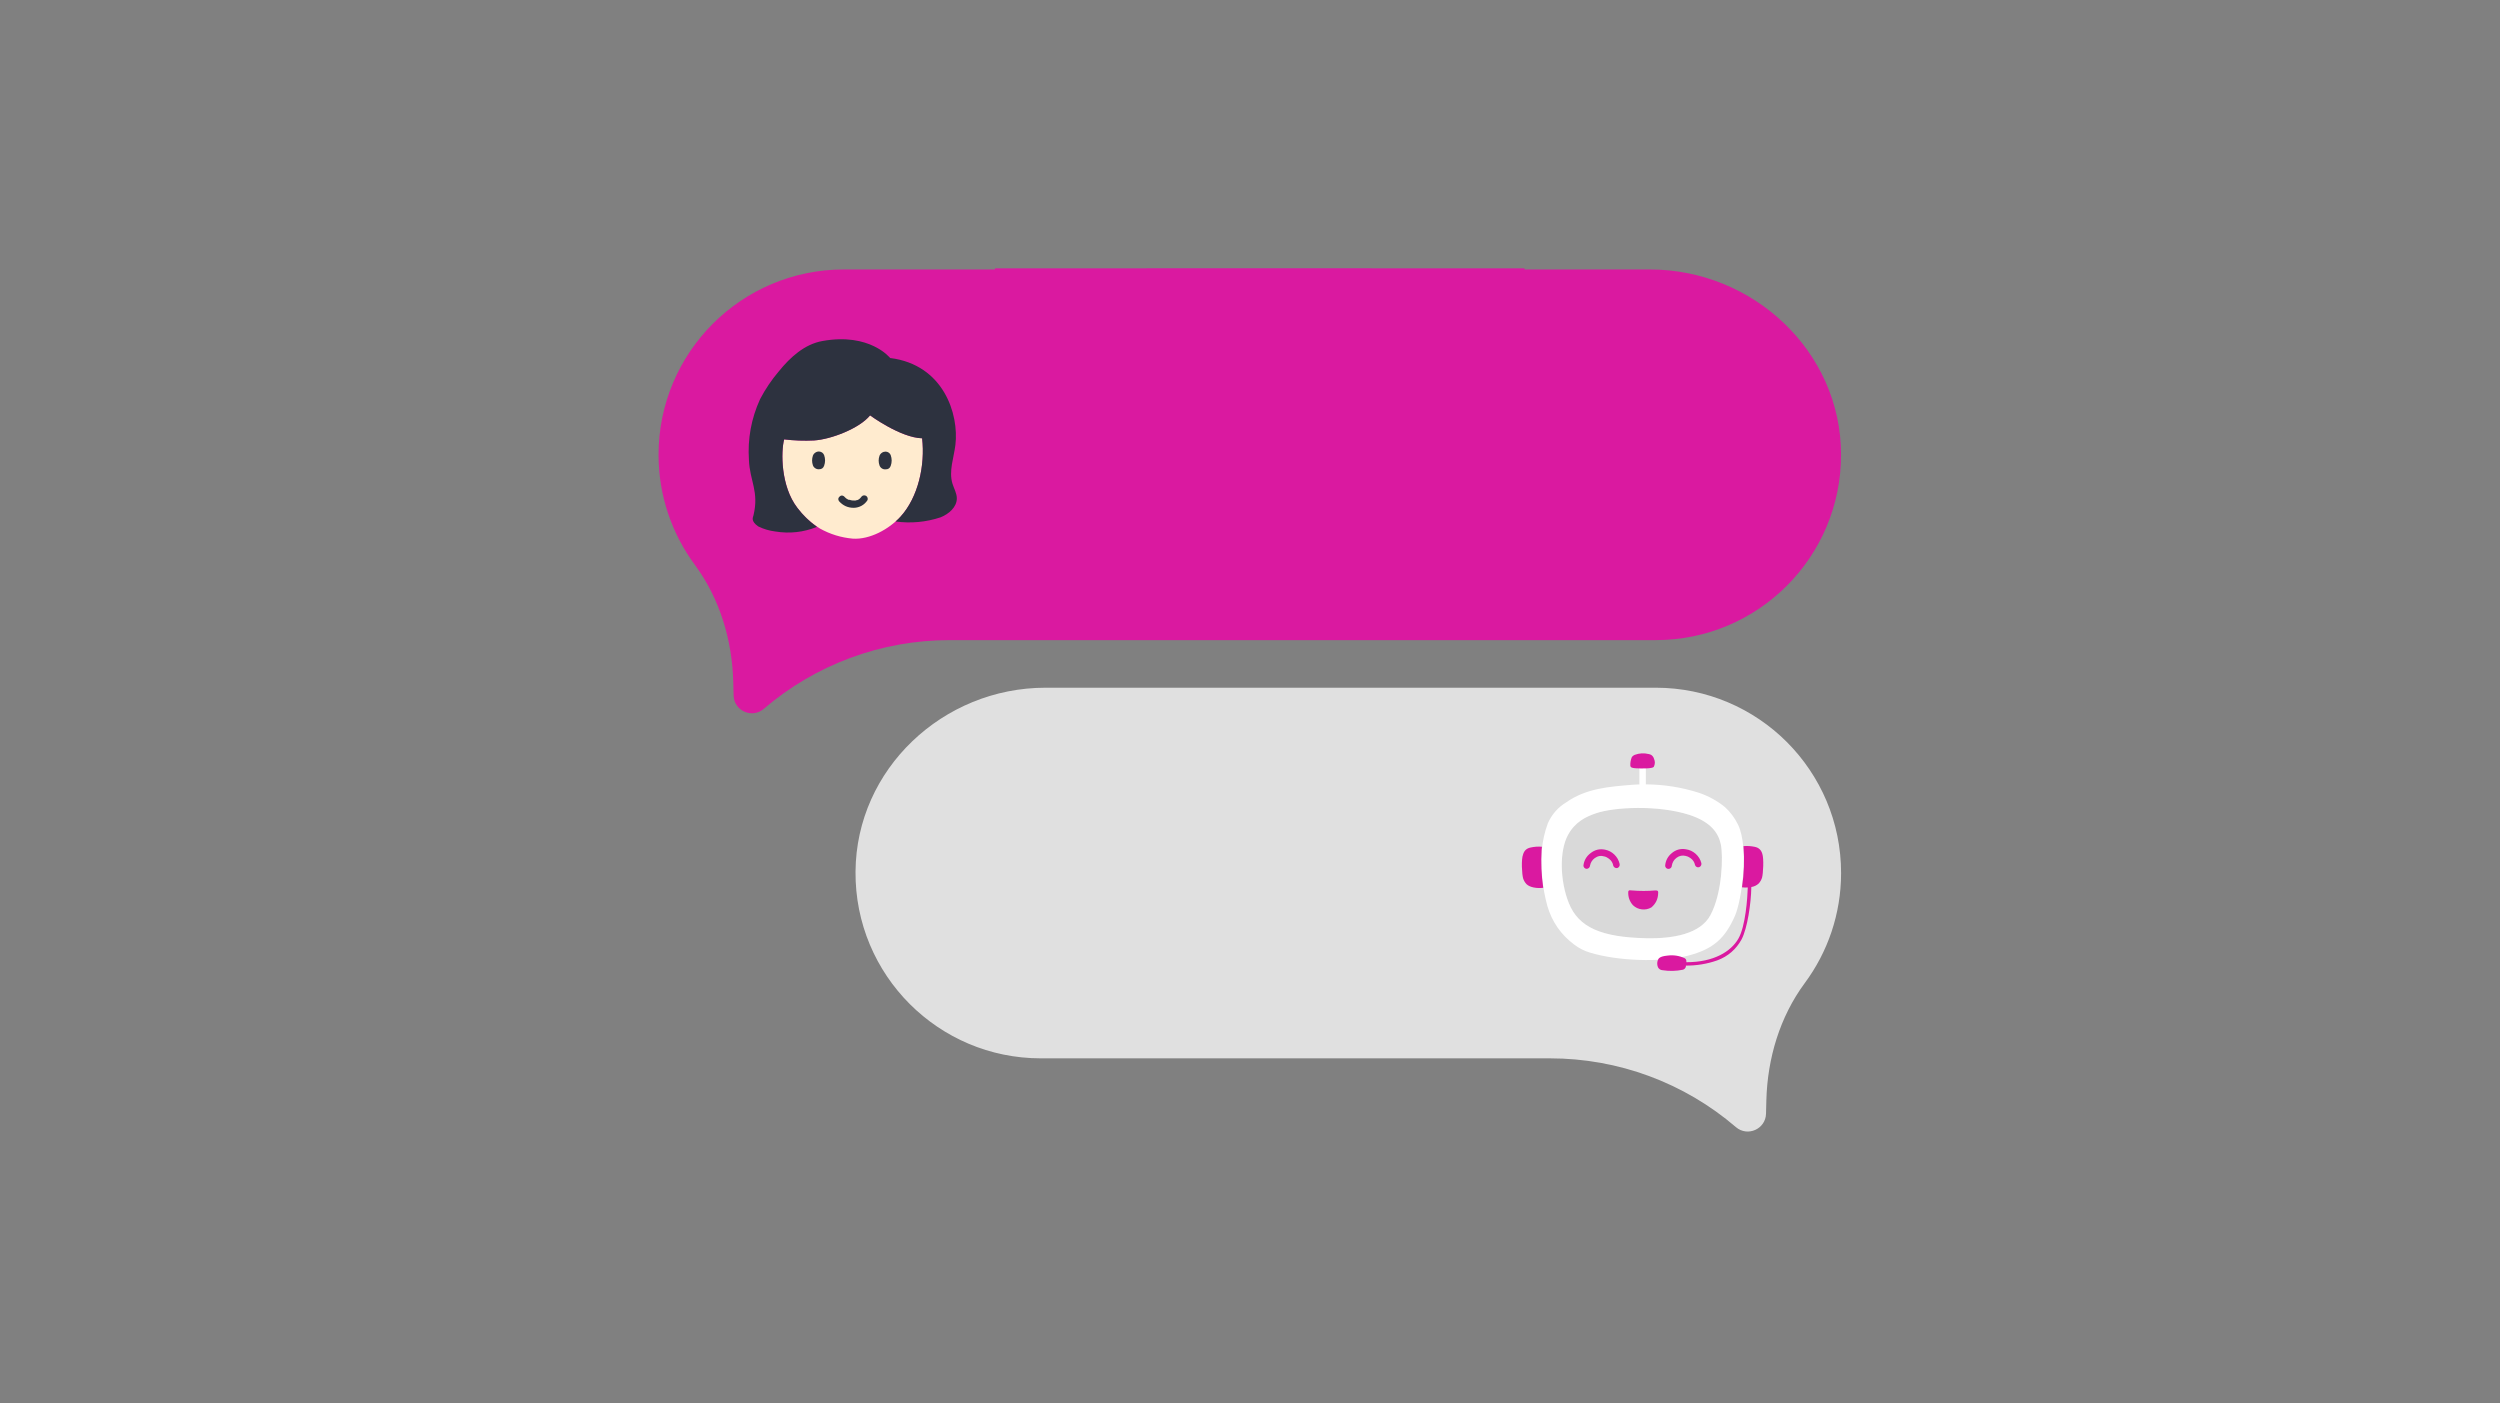 <svg xmlns="http://www.w3.org/2000/svg" xmlns:xlink="http://www.w3.org/1999/xlink" width="392" zoomAndPan="magnify" viewBox="0 0 294 165" height="220" preserveAspectRatio="xMidYMid meet" version="1.0"><rect x="0" y="0" width="294" height="165" fill="#808080" stroke="none"/><defs><clipPath id="7adb6c4e57"><path d="M 123 31.602 L 173 31.602 L 173 36 L 123 36 Z M 123 31.602 " clip-rule="nonzero"/></clipPath><clipPath id="1543c70b36"><path d="M 77.445 31.602 L 216.684 31.602 L 216.684 84 L 77.445 84 Z M 77.445 31.602 " clip-rule="nonzero"/></clipPath><clipPath id="4b9c7e4c22"><path d="M 100 80 L 216.684 80 L 216.684 133.586 L 100 133.586 Z M 100 80 " clip-rule="nonzero"/></clipPath><clipPath id="02a234e7e0"><path d="M 117.008 30.102 L 179.281 30.102 L 179.281 39.195 L 117.008 39.195 Z M 117.008 30.102 " clip-rule="nonzero"/></clipPath><clipPath id="9a3064aff6"><path d="M 89.133 41.82 L 205.488 41.82 L 205.488 69.762 L 89.133 69.762 Z M 89.133 41.82 " clip-rule="nonzero"/></clipPath><clipPath id="1cdd76a071"><path d="M 117.363 86.797 L 199.594 86.797 L 199.594 116.293 L 117.363 116.293 Z M 117.363 86.797 " clip-rule="nonzero"/></clipPath><clipPath id="37eb8bd1e6"><path d="M 177.008 86.578 L 209.195 86.578 L 209.195 115.965 L 177.008 115.965 Z M 177.008 86.578 " clip-rule="nonzero"/></clipPath><clipPath id="b488b0a2ac"><path d="M 177.008 86.578 L 207 86.578 L 207 111 L 177.008 111 Z M 177.008 86.578 " clip-rule="nonzero"/></clipPath><clipPath id="ca17e07196"><path d="M 177.008 86.578 L 208 86.578 L 208 115 L 177.008 115 Z M 177.008 86.578 " clip-rule="nonzero"/></clipPath><clipPath id="cdcb6ff59e"><path d="M 86.051 38.359 L 116.137 38.359 L 116.137 65.648 L 86.051 65.648 Z M 86.051 38.359 " clip-rule="nonzero"/></clipPath><clipPath id="19871532ca"><path d="M 88 39 L 116.137 39 L 116.137 65.648 L 88 65.648 Z M 88 39 " clip-rule="nonzero"/></clipPath></defs><g clip-path="url(#7adb6c4e57)"><path fill="#da19a0" d="M 172.82 10.707 C 172.82 11.516 172.781 12.324 172.703 13.133 C 172.621 13.938 172.504 14.738 172.344 15.535 C 172.188 16.328 171.988 17.117 171.754 17.891 C 171.52 18.668 171.246 19.43 170.938 20.18 C 170.625 20.926 170.281 21.66 169.898 22.375 C 169.516 23.09 169.098 23.785 168.648 24.457 C 168.199 25.133 167.715 25.781 167.203 26.41 C 166.688 27.035 166.145 27.637 165.57 28.207 C 164.996 28.781 164.398 29.324 163.77 29.84 C 163.145 30.355 162.492 30.836 161.82 31.285 C 161.145 31.738 160.449 32.152 159.734 32.535 C 159.02 32.918 158.289 33.266 157.539 33.574 C 156.793 33.883 156.027 34.156 155.254 34.395 C 154.477 34.629 153.691 34.824 152.898 34.984 C 152.102 35.141 151.301 35.262 150.492 35.34 C 149.688 35.418 148.879 35.457 148.066 35.457 C 147.258 35.457 146.449 35.418 145.641 35.34 C 144.836 35.262 144.035 35.141 143.238 34.984 C 142.441 34.824 141.656 34.629 140.883 34.395 C 140.105 34.156 139.344 33.883 138.594 33.574 C 137.848 33.266 137.113 32.918 136.398 32.535 C 135.684 32.152 134.988 31.738 134.316 31.285 C 133.641 30.836 132.992 30.355 132.363 29.84 C 131.738 29.324 131.137 28.781 130.566 28.207 C 129.992 27.637 129.449 27.035 128.934 26.41 C 128.418 25.781 127.938 25.133 127.484 24.457 C 127.035 23.785 126.621 23.09 126.238 22.375 C 125.855 21.66 125.508 20.926 125.199 20.18 C 124.887 19.43 124.617 18.668 124.379 17.891 C 124.145 17.117 123.949 16.328 123.789 15.535 C 123.633 14.738 123.512 13.938 123.434 13.133 C 123.355 12.324 123.316 11.516 123.316 10.707 C 123.316 9.895 123.355 9.086 123.434 8.281 C 123.512 7.473 123.633 6.672 123.789 5.875 C 123.949 5.082 124.145 4.297 124.379 3.52 C 124.617 2.746 124.887 1.98 125.199 1.234 C 125.508 0.484 125.855 -0.246 126.238 -0.961 C 126.621 -1.68 127.035 -2.371 127.484 -3.047 C 127.938 -3.719 128.418 -4.371 128.934 -4.996 C 129.449 -5.625 129.992 -6.223 130.562 -6.797 C 131.137 -7.371 131.738 -7.914 132.363 -8.43 C 132.992 -8.941 133.641 -9.426 134.316 -9.875 C 134.988 -10.324 135.684 -10.742 136.398 -11.125 C 137.113 -11.508 137.848 -11.852 138.594 -12.164 C 139.344 -12.473 140.105 -12.746 140.883 -12.98 C 141.656 -13.215 142.441 -13.414 143.238 -13.57 C 144.035 -13.73 144.836 -13.848 145.641 -13.93 C 146.449 -14.008 147.258 -14.047 148.066 -14.047 C 148.879 -14.047 149.688 -14.008 150.492 -13.93 C 151.301 -13.848 152.102 -13.73 152.898 -13.57 C 153.691 -13.414 154.477 -13.215 155.254 -12.98 C 156.027 -12.746 156.793 -12.473 157.539 -12.164 C 158.289 -11.852 159.02 -11.508 159.734 -11.125 C 160.449 -10.742 161.145 -10.324 161.82 -9.875 C 162.492 -9.426 163.145 -8.941 163.77 -8.43 C 164.398 -7.914 164.996 -7.371 165.57 -6.797 C 166.145 -6.223 166.688 -5.625 167.203 -4.996 C 167.715 -4.371 168.199 -3.719 168.648 -3.047 C 169.098 -2.371 169.516 -1.68 169.898 -0.961 C 170.281 -0.246 170.625 0.484 170.938 1.234 C 171.246 1.98 171.52 2.746 171.754 3.52 C 171.988 4.297 172.188 5.082 172.344 5.875 C 172.504 6.672 172.621 7.473 172.703 8.281 C 172.781 9.086 172.82 9.895 172.82 10.707 Z M 172.82 10.707 " fill-opacity="1" fill-rule="nonzero"/></g><g clip-path="url(#1543c70b36)"><path fill="#da19a0" d="M 216.508 53.449 C 216.516 59.484 214.074 64.941 210.125 68.891 C 206.184 72.836 200.734 75.277 194.715 75.277 L 111.672 75.277 C 103.648 75.277 95.902 78.145 89.816 83.363 C 88.445 84.535 86.324 83.598 86.273 81.793 L 86.234 80.219 C 86.105 75.277 84.656 70.406 81.715 66.426 C 79.039 62.805 77.445 58.324 77.445 53.48 C 77.445 47.465 79.887 42.016 83.828 38.074 C 87.773 34.129 93.23 31.688 99.238 31.688 L 122.695 31.688 C 126.16 31.688 129.586 32.613 132.477 34.516 C 136.949 37.457 142.297 39.16 148.055 39.16 C 153.812 39.16 159.164 37.449 163.645 34.508 C 166.535 32.609 169.957 31.688 173.418 31.688 L 194.012 31.688 C 206.16 31.688 216.488 41.309 216.508 53.449 Z M 216.508 53.449 " fill-opacity="1" fill-rule="nonzero"/></g><path fill="#ffffff" d="M 91.301 48.723 L 92.473 48.723 L 92.473 59.812 L 91.301 59.812 Z M 91.301 48.723 " fill-opacity="1" fill-rule="nonzero"/><path fill="#ffffff" d="M 94.543 46.68 L 95.711 46.68 L 95.711 61.855 L 94.543 61.855 Z M 94.543 46.68 " fill-opacity="1" fill-rule="nonzero"/><path fill="#ffffff" d="M 97.781 44.637 L 98.949 44.637 L 98.949 63.898 L 97.781 63.898 Z M 97.781 44.637 " fill-opacity="1" fill-rule="nonzero"/><path fill="#ffffff" d="M 101.02 46.516 L 102.188 46.516 L 102.188 62.016 L 101.02 62.016 Z M 101.02 46.516 " fill-opacity="1" fill-rule="nonzero"/><path fill="#ffffff" d="M 104.262 47.555 L 105.43 47.555 L 105.43 60.98 L 104.262 60.98 Z M 104.262 47.555 " fill-opacity="1" fill-rule="nonzero"/><path fill="#ffffff" d="M 107.496 49.016 L 108.668 49.016 L 108.668 59.52 L 107.496 59.52 Z M 107.496 49.016 " fill-opacity="1" fill-rule="nonzero"/><path fill="#ffffff" d="M 110.738 50.184 L 111.906 50.184 L 111.906 58.355 L 110.738 58.355 Z M 110.738 50.184 " fill-opacity="1" fill-rule="nonzero"/><path fill="#ffffff" d="M 113.977 49.598 L 115.145 49.598 L 115.145 58.938 L 113.977 58.938 Z M 113.977 49.598 " fill-opacity="1" fill-rule="nonzero"/><path fill="#ffffff" d="M 117.215 48.43 L 118.383 48.43 L 118.383 60.102 L 117.215 60.102 Z M 117.215 48.43 " fill-opacity="1" fill-rule="nonzero"/><path fill="#ffffff" d="M 120.457 47.555 L 121.625 47.555 L 121.625 60.98 L 120.457 60.98 Z M 120.457 47.555 " fill-opacity="1" fill-rule="nonzero"/><path fill="#ffffff" d="M 123.691 45.805 L 124.859 45.805 L 124.859 62.73 L 123.691 62.73 Z M 123.691 45.805 " fill-opacity="1" fill-rule="nonzero"/><path fill="#ffffff" d="M 126.934 44.055 L 128.102 44.055 L 128.102 64.48 L 126.934 64.48 Z M 126.934 44.055 " fill-opacity="1" fill-rule="nonzero"/><path fill="#ffffff" d="M 130.176 45.219 L 131.344 45.219 L 131.344 63.309 L 130.176 63.309 Z M 130.176 45.219 " fill-opacity="1" fill-rule="nonzero"/><path fill="#ffffff" d="M 133.41 46.973 L 134.578 46.973 L 134.578 61.562 L 133.41 61.562 Z M 133.41 46.973 " fill-opacity="1" fill-rule="nonzero"/><path fill="#ffffff" d="M 136.652 50.184 L 137.82 50.184 L 137.82 58.355 L 136.652 58.355 Z M 136.652 50.184 " fill-opacity="1" fill-rule="nonzero"/><path fill="#ffffff" d="M 139.887 47.844 L 141.055 47.844 L 141.055 60.688 L 139.887 60.688 Z M 139.887 47.844 " fill-opacity="1" fill-rule="nonzero"/><path fill="#ffffff" d="M 143.129 41.938 L 144.297 41.938 L 144.297 66.594 L 143.129 66.594 Z M 143.129 41.938 " fill-opacity="1" fill-rule="nonzero"/><path fill="#ffffff" d="M 146.371 41.938 L 147.539 41.938 L 147.539 66.594 L 146.371 66.594 Z M 146.371 41.938 " fill-opacity="1" fill-rule="nonzero"/><path fill="#ffffff" d="M 149.605 46.516 L 150.773 46.516 L 150.773 62.016 L 149.605 62.016 Z M 149.605 46.516 " fill-opacity="1" fill-rule="nonzero"/><path fill="#ffffff" d="M 152.848 44.637 L 154.016 44.637 L 154.016 63.898 L 152.848 63.898 Z M 152.848 44.637 " fill-opacity="1" fill-rule="nonzero"/><path fill="#ffffff" d="M 156.086 41.938 L 157.254 41.938 L 157.254 66.594 L 156.086 66.594 Z M 156.086 41.938 " fill-opacity="1" fill-rule="nonzero"/><path fill="#ffffff" d="M 159.324 46.516 L 160.492 46.516 L 160.492 62.016 L 159.324 62.016 Z M 159.324 46.516 " fill-opacity="1" fill-rule="nonzero"/><path fill="#ffffff" d="M 162.566 50.035 L 163.734 50.035 L 163.734 58.496 L 162.566 58.496 Z M 162.566 50.035 " fill-opacity="1" fill-rule="nonzero"/><path fill="#ffffff" d="M 165.855 46.68 L 167.023 46.68 L 167.023 61.855 L 165.855 61.855 Z M 165.855 46.68 " fill-opacity="1" fill-rule="nonzero"/><path fill="#ffffff" d="M 169.098 44.637 L 170.266 44.637 L 170.266 63.898 L 169.098 63.898 Z M 169.098 44.637 " fill-opacity="1" fill-rule="nonzero"/><path fill="#ffffff" d="M 172.336 46.516 L 173.504 46.516 L 173.504 62.016 L 172.336 62.016 Z M 172.336 46.516 " fill-opacity="1" fill-rule="nonzero"/><path fill="#ffffff" d="M 175.574 47.555 L 176.742 47.555 L 176.742 60.98 L 175.574 60.98 Z M 175.574 47.555 " fill-opacity="1" fill-rule="nonzero"/><path fill="#ffffff" d="M 178.812 49.016 L 179.984 49.016 L 179.984 59.52 L 178.812 59.52 Z M 178.812 49.016 " fill-opacity="1" fill-rule="nonzero"/><path fill="#ffffff" d="M 182.051 50.184 L 183.219 50.184 L 183.219 58.355 L 182.051 58.355 Z M 182.051 50.184 " fill-opacity="1" fill-rule="nonzero"/><path fill="#ffffff" d="M 185.293 49.598 L 186.461 49.598 L 186.461 58.938 L 185.293 58.938 Z M 185.293 49.598 " fill-opacity="1" fill-rule="nonzero"/><path fill="#ffffff" d="M 188.531 48.43 L 189.699 48.43 L 189.699 60.102 L 188.531 60.102 Z M 188.531 48.43 " fill-opacity="1" fill-rule="nonzero"/><path fill="#ffffff" d="M 191.77 47.555 L 192.938 47.555 L 192.938 60.98 L 191.77 60.98 Z M 191.77 47.555 " fill-opacity="1" fill-rule="nonzero"/><path fill="#ffffff" d="M 195.008 45.805 L 196.18 45.805 L 196.18 62.73 L 195.008 62.73 Z M 195.008 45.805 " fill-opacity="1" fill-rule="nonzero"/><path fill="#ffffff" d="M 198.25 44.055 L 199.418 44.055 L 199.418 64.48 L 198.25 64.48 Z M 198.25 44.055 " fill-opacity="1" fill-rule="nonzero"/><path fill="#ffffff" d="M 201.488 45.219 L 202.656 45.219 L 202.656 63.309 L 201.488 63.309 Z M 201.488 45.219 " fill-opacity="1" fill-rule="nonzero"/><g clip-path="url(#4b9c7e4c22)"><path fill="#e0e0e0" d="M 100.609 102.5 C 100.562 108.586 103.012 114.098 106.992 118.078 C 110.938 122.02 116.383 124.461 122.402 124.461 L 182.285 124.461 C 190.309 124.461 198.059 127.328 204.145 132.551 C 205.512 133.723 207.633 132.785 207.684 130.977 L 207.723 129.406 C 207.852 124.461 209.301 119.59 212.242 115.609 C 214.922 111.992 216.512 107.512 216.512 102.668 C 216.512 96.648 214.07 91.203 210.129 87.258 C 206.188 83.316 200.727 80.875 194.719 80.875 L 122.961 80.875 C 110.898 80.875 100.695 90.438 100.609 102.5 Z M 100.609 102.5 " fill-opacity="1" fill-rule="nonzero"/></g><path fill="#000000" d="M 120.695 97.215 L 121.863 97.215 L 121.863 108.301 L 120.695 108.301 Z M 120.695 97.215 " fill-opacity="1" fill-rule="nonzero"/><path fill="#000000" d="M 123.938 95.172 L 125.105 95.172 L 125.105 110.344 L 123.938 110.344 Z M 123.938 95.172 " fill-opacity="1" fill-rule="nonzero"/><path fill="#000000" d="M 127.172 93.129 L 128.34 93.129 L 128.34 112.387 L 127.172 112.387 Z M 127.172 93.129 " fill-opacity="1" fill-rule="nonzero"/><path fill="#000000" d="M 130.414 95.008 L 131.582 95.008 L 131.582 110.504 L 130.414 110.504 Z M 130.414 95.008 " fill-opacity="1" fill-rule="nonzero"/><path fill="#000000" d="M 133.656 96.043 L 134.824 96.043 L 134.824 109.469 L 133.656 109.469 Z M 133.656 96.043 " fill-opacity="1" fill-rule="nonzero"/><path fill="#000000" d="M 136.891 97.504 L 138.059 97.504 L 138.059 108.008 L 136.891 108.008 Z M 136.891 97.504 " fill-opacity="1" fill-rule="nonzero"/><path fill="#000000" d="M 140.133 98.672 L 141.301 98.672 L 141.301 106.844 L 140.133 106.844 Z M 140.133 98.672 " fill-opacity="1" fill-rule="nonzero"/><path fill="#000000" d="M 143.371 98.086 L 144.539 98.086 L 144.539 107.426 L 143.371 107.426 Z M 143.371 98.086 " fill-opacity="1" fill-rule="nonzero"/><path fill="#000000" d="M 146.609 96.918 L 147.777 96.918 L 147.777 108.59 L 146.609 108.59 Z M 146.609 96.918 " fill-opacity="1" fill-rule="nonzero"/><path fill="#000000" d="M 149.852 96.043 L 151.02 96.043 L 151.02 109.469 L 149.852 109.469 Z M 149.852 96.043 " fill-opacity="1" fill-rule="nonzero"/><path fill="#000000" d="M 153.086 94.293 L 154.254 94.293 L 154.254 111.219 L 153.086 111.219 Z M 153.086 94.293 " fill-opacity="1" fill-rule="nonzero"/><path fill="#000000" d="M 156.328 92.543 L 157.496 92.543 L 157.496 112.973 L 156.328 112.973 Z M 156.328 92.543 " fill-opacity="1" fill-rule="nonzero"/><path fill="#000000" d="M 159.566 93.711 L 160.734 93.711 L 160.734 111.801 L 159.566 111.801 Z M 159.566 93.711 " fill-opacity="1" fill-rule="nonzero"/><path fill="#000000" d="M 162.805 95.461 L 163.973 95.461 L 163.973 110.051 L 162.805 110.051 Z M 162.805 95.461 " fill-opacity="1" fill-rule="nonzero"/><path fill="#000000" d="M 166.043 98.672 L 167.215 98.672 L 167.215 106.844 L 166.043 106.844 Z M 166.043 98.672 " fill-opacity="1" fill-rule="nonzero"/><path fill="#000000" d="M 169.285 96.336 L 170.453 96.336 L 170.453 109.176 L 169.285 109.176 Z M 169.285 96.336 " fill-opacity="1" fill-rule="nonzero"/><path fill="#000000" d="M 172.523 90.43 L 173.691 90.43 L 173.691 115.086 L 172.523 115.086 Z M 172.523 90.43 " fill-opacity="1" fill-rule="nonzero"/><path fill="#000000" d="M 175.762 90.43 L 176.93 90.43 L 176.93 115.086 L 175.762 115.086 Z M 175.762 90.43 " fill-opacity="1" fill-rule="nonzero"/><path fill="#000000" d="M 179 95.008 L 180.168 95.008 L 180.168 110.504 L 179 110.504 Z M 179 95.008 " fill-opacity="1" fill-rule="nonzero"/><path fill="#000000" d="M 182.238 93.129 L 183.41 93.129 L 183.41 112.387 L 182.238 112.387 Z M 182.238 93.129 " fill-opacity="1" fill-rule="nonzero"/><path fill="#000000" d="M 185.48 90.43 L 186.648 90.43 L 186.648 115.086 L 185.48 115.086 Z M 185.48 90.43 " fill-opacity="1" fill-rule="nonzero"/><path fill="#000000" d="M 188.719 95.008 L 189.887 95.008 L 189.887 110.504 L 188.719 110.504 Z M 188.719 95.008 " fill-opacity="1" fill-rule="nonzero"/><path fill="#000000" d="M 191.957 98.523 L 193.125 98.523 L 193.125 106.984 L 191.957 106.984 Z M 191.957 98.523 " fill-opacity="1" fill-rule="nonzero"/><path fill="#000000" d="M 195.25 95.172 L 196.418 95.172 L 196.418 110.344 L 195.25 110.344 Z M 195.25 95.172 " fill-opacity="1" fill-rule="nonzero"/><g clip-path="url(#02a234e7e0)"><path fill="#da19a0" d="M 76.871 53.383 C 76.859 47.344 79.305 41.891 83.254 37.938 C 87.195 33.996 92.645 31.555 98.664 31.555 L 181.707 31.555 C 189.73 31.555 197.477 28.688 203.562 23.465 C 204.934 22.293 207.051 23.23 207.102 25.039 L 207.145 26.609 C 207.27 31.555 208.723 36.426 211.664 40.406 C 214.34 44.023 215.934 48.504 215.934 53.348 C 215.934 59.367 213.492 64.812 209.551 68.758 C 205.605 72.699 200.148 75.141 194.141 75.141 L 170.684 75.141 C 167.219 75.141 163.793 74.215 160.902 72.312 C 156.43 69.375 151.082 67.668 145.324 67.668 C 139.566 67.668 134.215 69.379 129.734 72.32 C 126.844 74.223 123.422 75.141 119.961 75.141 L 99.363 75.141 C 87.219 75.141 76.891 65.52 76.871 53.383 Z M 76.871 53.383 " fill-opacity="1" fill-rule="nonzero"/></g><g clip-path="url(#9a3064aff6)"><path fill="#da19a0" d="M 89.133 41.82 L 205.5 41.82 L 205.5 69.762 L 89.133 69.762 Z M 89.133 41.82 " fill-opacity="1" fill-rule="nonzero"/></g><g clip-path="url(#1cdd76a071)"><path fill="#e0e0e0" d="M 117.363 86.797 L 199.629 86.797 L 199.629 116.293 L 117.363 116.293 Z M 117.363 86.797 " fill-opacity="1" fill-rule="nonzero"/></g><g clip-path="url(#37eb8bd1e6)"><path fill="#e0e0e0" d="M 222.723 117.199 C 219.316 116.758 216.188 115.574 213.336 113.652 C 210.18 118.07 206.73 118.754 203.656 119.379 C 200.117 120.098 193.031 120.461 189.066 120.551 L 157.969 121.258 C 151.68 121.398 141.754 121.141 135.574 120.32 C 131 119.707 124.348 118.656 120.492 115.891 C 119.316 115.004 118.332 113.941 117.539 112.703 C 114.523 108.34 113.883 104.273 114.676 99.488 C 116.059 91.172 119.957 88.262 122.539 86.648 C 127.738 83.406 135.324 82.773 142.375 82.492 C 158.039 81.863 174.281 81.543 189.855 82.816 C 196.703 83.375 203.949 84.25 209.047 87.391 C 212.062 89.254 213.527 90.59 214.867 93.211 C 215.984 94.645 216.863 98.418 217.172 101.543 C 217.457 104.453 217.691 110.387 219.52 113.016 C 220.512 114.457 221.934 115.73 222.723 117.199 Z M 222.723 117.199 " fill-opacity="1" fill-rule="nonzero"/></g><g clip-path="url(#b488b0a2ac)"><path fill="#d9d9d9" d="M 203.184 63.848 C 202.391 65.086 201.406 66.145 200.234 67.031 C 196.367 69.793 189.711 70.852 185.152 71.461 C 178.973 72.289 169.047 72.539 162.758 72.398 L 131.684 71.691 C 127.723 71.605 120.633 71.242 117.094 70.523 C 114.02 69.895 110.574 69.211 107.414 64.797 C 104.559 66.723 101.426 67.906 98.008 68.348 C 98.801 66.875 100.223 65.598 101.207 64.188 C 103.035 61.559 103.285 55.617 103.555 52.715 C 103.863 49.59 104.738 45.816 105.859 44.402 C 107.207 41.77 108.672 40.43 111.68 38.582 C 116.773 35.43 124.02 34.555 130.871 34.008 C 146.445 32.762 162.688 33.055 178.352 33.684 C 185.418 33.965 192.988 34.602 198.184 37.84 C 200.77 39.449 204.664 42.344 206.051 50.672 C 206.852 55.414 206.211 59.488 203.184 63.848 Z M 198.652 95.816 C 194.988 94.641 189.828 94.898 187.688 95.633 C 186.496 96.051 185.238 96.648 184.398 98.176 C 183.375 100.031 183.438 103.547 184.484 106.172 C 185.652 109.109 188.375 110.215 193.527 110.328 C 196.801 110.406 199.965 109.805 201.141 107.621 C 202.57 104.965 202.645 100.625 202.387 99.309 C 202.129 97.992 201.211 96.637 198.652 95.816 Z M 198.652 95.816 " fill-opacity="1" fill-rule="nonzero"/></g><path fill="#ffffff" d="M 204.406 97.004 C 204.027 96.215 203.512 95.52 202.867 94.926 C 201.941 94.172 200.914 93.609 199.785 93.23 C 197.758 92.582 195.68 92.254 193.551 92.242 L 193.551 89.918 L 192.793 89.918 L 192.793 92.25 C 192.539 92.25 192.285 92.27 192.035 92.285 C 189.238 92.508 186.555 92.703 184.211 94.34 C 183.227 94.938 182.5 95.758 182.031 96.809 C 181.656 97.82 181.418 98.863 181.32 99.938 C 181.164 102.176 181.379 104.375 181.969 106.543 C 182.512 108.395 183.555 109.902 185.098 111.062 C 185.664 111.5 186.293 111.824 186.98 112.027 C 190.164 113 195.262 113.219 198.484 112.395 C 201.578 111.602 202.883 110.281 204.023 107.723 C 204.816 105.922 205.719 99.812 204.406 97.004 Z M 201.141 107.633 C 199.965 109.812 196.801 110.418 193.527 110.336 C 188.375 110.215 185.629 109.09 184.484 106.18 C 183.438 103.559 183.375 100.039 184.398 98.188 C 185.23 96.656 186.477 96.055 187.688 95.641 C 189.828 94.906 194.988 94.648 198.652 95.824 C 201.211 96.656 202.098 97.977 202.371 99.312 C 202.645 100.648 202.57 104.973 201.141 107.633 Z M 201.141 107.633 " fill-opacity="1" fill-rule="nonzero"/><g clip-path="url(#ca17e07196)"><path fill="#da19a0" d="M 188.742 99.918 C 188.113 99.793 187.547 99.934 187.043 100.336 C 186.562 100.703 186.285 101.188 186.211 101.789 C 186.215 101.895 186.25 101.988 186.328 102.062 C 186.402 102.137 186.492 102.176 186.598 102.176 C 186.703 102.172 186.793 102.129 186.867 102.059 C 186.941 101.984 186.98 101.895 186.988 101.789 C 187.059 101.426 187.242 101.133 187.543 100.914 C 187.895 100.656 188.281 100.594 188.699 100.723 L 188.84 100.766 C 188.883 100.793 188.926 100.812 188.973 100.832 L 189.137 100.938 L 189.215 100.988 L 189.25 101.02 C 189.512 101.223 189.668 101.484 189.719 101.809 C 189.754 101.906 189.816 101.98 189.906 102.035 C 190 102.086 190.094 102.102 190.199 102.082 C 190.297 102.047 190.371 101.984 190.426 101.895 C 190.477 101.801 190.492 101.707 190.469 101.602 C 190.375 101.176 190.168 100.809 189.855 100.504 C 189.543 100.199 189.172 100.004 188.742 99.918 Z M 188.855 100.75 Z M 196.223 102.18 C 196.328 102.18 196.422 102.145 196.496 102.066 C 196.57 101.992 196.609 101.902 196.609 101.793 C 196.672 101.41 196.859 101.098 197.176 100.867 C 197.492 100.633 197.848 100.562 198.23 100.656 C 198.309 100.672 198.383 100.695 198.457 100.723 L 198.52 100.75 L 198.688 100.844 L 198.777 100.902 L 198.832 100.938 C 199.098 101.133 199.266 101.391 199.332 101.715 C 199.359 101.816 199.422 101.895 199.516 101.949 C 199.609 102 199.707 102.012 199.809 101.984 C 199.91 101.949 199.984 101.887 200.035 101.797 C 200.086 101.707 200.102 101.609 200.082 101.508 C 199.969 101.07 199.742 100.707 199.406 100.406 C 199.07 100.109 198.68 99.93 198.234 99.871 C 197.617 99.773 197.07 99.93 196.598 100.332 C 196.137 100.711 195.879 101.199 195.824 101.789 C 195.82 101.902 195.859 101.996 195.938 102.074 C 196.016 102.152 196.113 102.188 196.223 102.184 Z M 198.473 100.727 Z M 128.832 59.875 C 128.656 60.148 128.43 60.363 128.145 60.523 C 127.863 60.684 127.559 60.77 127.234 60.777 C 126.531 60.781 125.945 60.523 125.48 59.992 C 125.352 59.805 125.367 59.629 125.527 59.465 C 125.691 59.305 125.867 59.285 126.059 59.418 L 126.203 59.566 L 126.277 59.633 L 126.316 59.66 L 126.371 59.703 L 126.441 59.746 C 126.488 59.777 126.539 59.809 126.594 59.832 L 126.703 59.832 C 126.758 59.852 126.816 59.871 126.875 59.883 C 126.98 59.91 127.082 59.922 127.188 59.914 C 127.25 59.918 127.309 59.918 127.367 59.914 L 127.422 59.914 L 127.516 59.891 L 127.594 59.867 L 127.652 59.867 L 127.688 59.844 L 127.77 59.805 L 127.832 59.762 L 127.879 59.727 C 127.879 59.727 127.902 59.727 127.902 59.703 C 127.93 59.688 127.949 59.668 127.969 59.645 C 128.008 59.609 128.043 59.57 128.074 59.527 L 128.125 59.457 C 128.188 59.379 128.273 59.332 128.371 59.316 C 128.473 59.297 128.566 59.316 128.652 59.367 C 128.742 59.418 128.801 59.492 128.836 59.586 C 128.867 59.684 128.867 59.777 128.832 59.875 Z M 123.73 54.578 C 123.875 54.992 123.875 55.41 123.73 55.824 C 123.633 56.102 123.434 56.242 123.141 56.238 C 122.98 56.254 122.832 56.219 122.695 56.133 C 122.562 56.047 122.465 55.93 122.406 55.777 C 122.281 55.398 122.281 55.02 122.406 54.641 C 122.469 54.488 122.566 54.367 122.699 54.281 C 122.836 54.191 122.984 54.148 123.148 54.152 C 123.426 54.18 123.617 54.32 123.73 54.578 Z M 191.727 90.039 C 191.711 89.727 191.758 89.426 191.867 89.133 C 191.883 89.07 191.914 89.016 191.957 88.969 C 192.039 88.883 192.137 88.816 192.242 88.77 C 192.789 88.566 193.344 88.539 193.906 88.68 C 194.004 88.699 194.094 88.73 194.18 88.777 C 194.344 88.887 194.453 89.035 194.508 89.223 C 194.656 89.551 194.645 89.875 194.477 90.195 C 194.289 90.398 193.066 90.387 192.398 90.352 C 191.727 90.312 191.754 90.152 191.727 90.039 Z M 181.484 104.406 C 180.715 104.5 179.906 104.348 179.531 103.988 C 179.336 103.789 179.199 103.555 179.117 103.289 C 178.984 102.828 178.871 101.07 179.117 100.473 C 179.246 100.031 179.535 99.766 179.984 99.672 C 180.43 99.57 180.879 99.539 181.332 99.578 C 181.316 99.707 181.301 99.828 181.293 99.941 C 181.203 101.434 181.27 102.922 181.484 104.406 Z M 195 105.004 C 194.996 105.695 194.73 106.266 194.203 106.711 C 193.852 106.914 193.477 106.988 193.078 106.941 C 192.676 106.895 192.328 106.73 192.035 106.453 C 191.648 106.02 191.465 105.512 191.48 104.93 C 191.473 104.855 191.492 104.793 191.547 104.738 C 191.613 104.684 191.699 104.695 191.895 104.715 C 192.824 104.793 193.75 104.793 194.68 104.715 C 194.789 104.715 194.918 104.715 194.973 104.809 C 195.004 104.871 195.016 104.934 195 105.004 Z M 207.219 103.199 C 207.141 103.465 207.008 103.695 206.824 103.898 C 206.578 104.125 206.289 104.262 205.957 104.312 C 205.922 106.309 205.488 109.148 204.824 110.449 C 204.172 111.641 203.211 112.473 201.938 112.945 C 200.75 113.359 199.523 113.562 198.262 113.555 C 198.262 113.59 198.262 113.625 198.262 113.664 C 198.215 113.863 198.09 113.988 197.895 114.043 C 197.109 114.203 196.32 114.223 195.527 114.098 C 195.285 114.086 195.105 113.973 194.984 113.762 C 194.867 113.488 194.859 113.211 194.953 112.93 C 195.039 112.703 195.195 112.473 196.051 112.383 C 196.773 112.281 197.469 112.383 198.129 112.691 C 198.258 112.773 198.316 112.891 198.316 113.039 C 198.316 113.082 198.316 113.117 198.316 113.156 C 201.59 113.156 203.559 111.879 204.422 110.406 C 205.281 108.938 205.5 105.59 205.539 104.367 C 205.312 104.383 205.086 104.375 204.859 104.348 C 205.102 102.738 205.16 101.125 205.035 99.504 C 205.484 99.465 205.93 99.496 206.371 99.59 C 206.82 99.684 207.109 99.949 207.242 100.391 C 207.453 100.984 207.344 102.742 207.219 103.203 Z M 138.816 57.914 C 138.992 58.496 139.332 59.051 139.336 59.66 C 139.336 60.695 138.402 61.496 137.441 61.891 C 135.707 62.465 133.938 62.629 132.133 62.383 C 132.336 62.203 132.547 62.012 132.711 61.82 C 134.789 59.535 135.621 55.766 135.254 52.598 C 132.711 52.535 129.129 49.906 129.129 49.906 C 127.91 51.426 124.559 52.727 122.539 52.852 C 121.363 52.91 120.191 52.871 119.023 52.727 C 118.645 54.16 118.609 58.215 120.574 60.773 C 121.23 61.637 122 62.387 122.883 63.016 C 121.301 63.652 119.672 63.836 117.988 63.562 C 117.285 63.473 116.617 63.277 115.98 62.965 C 115.066 62.328 115.363 61.906 115.418 61.66 C 116.098 58.859 114.984 57.613 114.883 55.156 C 114.723 52.66 115.16 50.273 116.195 47.996 C 116.809 46.824 117.543 45.734 118.402 44.727 C 119.746 43.062 121.426 41.531 123.535 41.156 C 129.121 40.152 131.492 43.156 131.492 43.156 C 137.785 43.945 139.602 49.773 139.164 53.383 C 138.977 54.902 138.375 56.449 138.816 57.914 Z M 131.562 54.59 C 131.707 55.004 131.707 55.422 131.562 55.836 C 131.465 56.117 131.266 56.254 130.973 56.254 C 130.812 56.266 130.664 56.23 130.527 56.145 C 130.391 56.059 130.297 55.941 130.238 55.793 C 130.109 55.41 130.109 55.031 130.238 54.652 C 130.301 54.5 130.398 54.383 130.535 54.293 C 130.672 54.203 130.82 54.16 130.984 54.164 C 131.254 54.191 131.449 54.328 131.562 54.578 Z M 131.562 54.59 " fill-opacity="1" fill-rule="nonzero"/></g><g clip-path="url(#cdcb6ff59e)"><path fill="#da19a0" d="M 176.375 62.789 C 175.582 64.027 174.598 65.09 173.422 65.977 C 169.559 68.734 162.902 69.797 158.34 70.402 C 152.164 71.234 142.234 71.484 135.945 71.344 L 104.871 70.637 C 100.91 70.547 93.82 70.188 90.285 69.469 C 87.207 68.84 83.762 68.152 80.602 63.738 C 77.75 65.664 74.613 66.848 71.199 67.289 C 71.988 65.816 73.41 64.539 74.395 63.133 C 76.227 60.5 76.473 54.559 76.746 51.656 C 77.051 48.531 77.93 44.762 79.047 43.344 C 80.395 40.711 81.863 39.375 84.867 37.523 C 89.965 34.371 97.211 33.5 104.062 32.949 C 119.633 31.703 135.875 32 151.539 32.625 C 158.605 32.91 166.176 33.547 171.375 36.785 C 173.961 38.391 177.855 41.285 179.238 49.617 C 180.043 54.355 179.402 58.43 176.375 62.789 Z M 171.844 94.758 C 168.176 93.582 163.02 93.84 160.875 94.578 C 159.684 94.992 158.43 95.59 157.59 97.121 C 156.566 98.973 156.629 102.492 157.672 105.113 C 158.84 108.055 161.562 109.16 166.719 109.273 C 169.988 109.352 173.152 108.746 174.328 106.566 C 175.758 103.91 175.836 99.57 175.578 98.25 C 175.32 96.934 174.398 95.578 171.844 94.758 Z M 171.844 94.758 " fill-opacity="1" fill-rule="nonzero"/></g><path fill="#ffebcf" d="M 108.441 51.543 C 108.812 54.711 107.988 58.48 105.898 60.762 C 104.547 62.234 102.285 63.477 100.289 63.344 C 98.918 63.223 97.629 62.828 96.426 62.156 C 95.387 61.508 94.5 60.691 93.766 59.715 C 91.801 57.156 91.836 53.105 92.215 51.672 C 93.383 51.812 94.555 51.855 95.73 51.797 C 97.727 51.672 101.102 50.367 102.32 48.848 C 102.32 48.848 105.898 51.48 108.441 51.543 Z M 108.441 51.543 " fill-opacity="1" fill-rule="nonzero"/><g clip-path="url(#19871532ca)"><path fill="#2d323f" d="M 161.934 98.863 C 161.301 98.738 160.734 98.875 160.234 99.277 C 159.75 99.648 159.477 100.133 159.402 100.734 C 159.402 100.84 159.441 100.93 159.516 101.004 C 159.59 101.082 159.68 101.117 159.789 101.121 C 159.891 101.113 159.98 101.074 160.055 101 C 160.129 100.926 160.172 100.836 160.18 100.734 C 160.25 100.367 160.434 100.078 160.73 99.855 C 161.086 99.602 161.469 99.535 161.887 99.664 L 162.027 99.711 C 162.07 99.734 162.117 99.758 162.16 99.777 L 162.328 99.879 L 162.402 99.93 L 162.441 99.965 C 162.699 100.164 162.855 100.426 162.91 100.75 C 162.941 100.848 163.004 100.926 163.098 100.977 C 163.188 101.031 163.285 101.047 163.387 101.023 C 163.488 100.988 163.562 100.926 163.613 100.836 C 163.664 100.746 163.68 100.648 163.656 100.547 C 163.562 100.121 163.359 99.754 163.047 99.449 C 162.734 99.141 162.363 98.945 161.934 98.863 Z M 162.047 99.695 Z M 169.41 101.125 C 169.52 101.125 169.609 101.086 169.684 101.012 C 169.762 100.934 169.797 100.844 169.797 100.738 C 169.859 100.352 170.051 100.043 170.363 99.809 C 170.684 99.578 171.035 99.508 171.418 99.598 C 171.496 99.617 171.574 99.637 171.648 99.664 L 171.711 99.695 L 171.875 99.785 L 171.969 99.844 L 172.023 99.879 C 172.289 100.074 172.453 100.336 172.52 100.656 C 172.551 100.762 172.613 100.84 172.703 100.891 C 172.797 100.945 172.895 100.957 173 100.93 C 173.098 100.895 173.172 100.832 173.223 100.742 C 173.277 100.648 173.289 100.551 173.27 100.449 C 173.156 100.016 172.934 99.648 172.598 99.352 C 172.262 99.051 171.867 98.871 171.422 98.812 C 170.809 98.719 170.262 98.871 169.785 99.273 C 169.328 99.652 169.07 100.141 169.012 100.734 C 169.012 100.844 169.047 100.938 169.129 101.016 C 169.207 101.094 169.301 101.133 169.41 101.129 Z M 171.66 99.668 Z M 102.02 58.816 C 101.844 59.09 101.617 59.309 101.336 59.469 C 101.051 59.625 100.75 59.711 100.422 59.719 C 99.719 59.727 99.137 59.465 98.668 58.938 C 98.539 58.746 98.555 58.57 98.719 58.41 C 98.883 58.246 99.059 58.23 99.246 58.359 L 99.395 58.508 L 99.469 58.574 L 99.504 58.605 L 99.559 58.645 L 99.629 58.688 C 99.68 58.719 99.73 58.75 99.785 58.773 L 99.891 58.773 C 99.949 58.797 100.008 58.812 100.066 58.824 C 100.168 58.852 100.273 58.863 100.379 58.859 C 100.438 58.863 100.496 58.863 100.555 58.859 L 100.609 58.859 L 100.707 58.832 L 100.781 58.809 L 100.844 58.809 L 100.875 58.789 L 100.961 58.746 L 101.023 58.703 L 101.066 58.672 C 101.066 58.672 101.094 58.672 101.094 58.645 C 101.117 58.629 101.141 58.609 101.16 58.586 C 101.195 58.551 101.23 58.512 101.262 58.473 L 101.312 58.402 C 101.379 58.324 101.461 58.277 101.562 58.258 C 101.66 58.242 101.754 58.258 101.844 58.309 C 101.93 58.359 101.992 58.434 102.023 58.531 C 102.059 58.625 102.055 58.723 102.02 58.816 Z M 96.918 53.52 C 97.066 53.938 97.066 54.352 96.918 54.766 C 96.82 55.047 96.625 55.184 96.328 55.184 C 96.168 55.195 96.02 55.16 95.887 55.074 C 95.75 54.988 95.652 54.871 95.598 54.723 C 95.469 54.344 95.469 53.961 95.598 53.582 C 95.656 53.43 95.754 53.312 95.891 53.223 C 96.027 53.133 96.176 53.09 96.336 53.098 C 96.613 53.125 96.809 53.266 96.918 53.52 Z M 164.918 88.98 C 164.898 88.668 164.945 88.367 165.055 88.074 C 165.074 88.016 165.105 87.961 165.145 87.914 C 165.227 87.828 165.324 87.762 165.434 87.711 C 165.977 87.512 166.531 87.48 167.098 87.621 C 167.191 87.641 167.285 87.676 167.371 87.723 C 167.531 87.832 167.641 87.98 167.699 88.164 C 167.844 88.496 167.832 88.82 167.664 89.137 C 167.477 89.344 166.258 89.328 165.586 89.293 C 164.918 89.254 164.941 89.098 164.918 88.98 Z M 154.676 103.348 C 153.906 103.445 153.094 103.289 152.719 102.934 C 152.527 102.73 152.387 102.5 152.305 102.234 C 152.172 101.773 152.059 100.016 152.305 99.414 C 152.434 98.977 152.727 98.707 153.172 98.613 C 153.617 98.512 154.066 98.484 154.52 98.52 C 154.504 98.652 154.492 98.773 154.484 98.883 C 154.395 100.379 154.457 101.867 154.676 103.348 Z M 168.188 103.945 C 168.184 104.637 167.918 105.207 167.391 105.656 C 167.043 105.855 166.668 105.934 166.266 105.887 C 165.863 105.836 165.52 105.676 165.227 105.398 C 164.84 104.961 164.652 104.453 164.668 103.871 C 164.66 103.797 164.684 103.734 164.734 103.68 C 164.801 103.625 164.887 103.641 165.082 103.66 C 166.012 103.738 166.941 103.738 167.871 103.66 C 167.977 103.66 168.105 103.66 168.16 103.75 C 168.195 103.812 168.203 103.879 168.188 103.945 Z M 180.406 102.141 C 180.332 102.406 180.199 102.641 180.012 102.84 C 179.766 103.066 179.477 103.203 179.148 103.258 C 179.109 105.25 178.68 108.09 178.012 109.391 C 177.363 110.582 176.398 111.414 175.129 111.887 C 173.938 112.305 172.715 112.508 171.453 112.496 C 171.453 112.531 171.453 112.566 171.453 112.605 C 171.402 112.805 171.281 112.93 171.082 112.984 C 170.297 113.145 169.508 113.164 168.719 113.043 C 168.473 113.027 168.293 112.918 168.172 112.707 C 168.055 112.434 168.047 112.156 168.145 111.875 C 168.227 111.645 168.383 111.418 169.242 111.324 C 169.965 111.223 170.656 111.324 171.32 111.633 C 171.445 111.715 171.508 111.832 171.508 111.98 C 171.508 112.023 171.508 112.062 171.508 112.098 C 174.777 112.098 176.75 110.824 177.609 109.352 C 178.469 107.879 178.691 104.531 178.727 103.309 C 178.5 103.324 178.273 103.316 178.051 103.289 C 178.289 101.684 178.348 100.066 178.227 98.445 C 178.676 98.41 179.117 98.438 179.559 98.535 C 180.008 98.625 180.301 98.891 180.434 99.332 C 180.645 99.926 180.531 101.684 180.406 102.145 Z M 112.004 56.859 C 112.18 57.441 112.52 57.992 112.523 58.605 C 112.523 59.641 111.59 60.438 110.629 60.832 C 108.898 61.406 107.129 61.57 105.32 61.328 C 105.523 61.145 105.738 60.953 105.898 60.762 C 107.977 58.48 108.809 54.711 108.441 51.543 C 105.898 51.48 102.32 48.848 102.32 48.848 C 101.102 50.367 97.746 51.672 95.73 51.797 C 94.555 51.855 93.383 51.812 92.215 51.672 C 91.836 53.105 91.797 57.156 93.766 59.715 C 94.418 60.578 95.188 61.328 96.07 61.961 C 94.492 62.598 92.859 62.777 91.18 62.504 C 90.477 62.418 89.809 62.219 89.172 61.91 C 88.254 61.27 88.551 60.848 88.609 60.605 C 89.285 57.801 88.172 56.555 88.074 54.098 C 87.91 51.602 88.348 49.215 89.387 46.938 C 90 45.766 90.734 44.676 91.59 43.668 C 92.938 42.004 94.617 40.477 96.723 40.102 C 102.312 39.094 104.68 42.102 104.68 42.102 C 110.973 42.887 112.793 48.715 112.355 52.328 C 112.168 53.844 111.566 55.391 112.004 56.859 Z M 104.75 53.531 C 104.898 53.949 104.898 54.363 104.75 54.781 C 104.652 55.059 104.457 55.195 104.16 55.195 C 104 55.211 103.852 55.176 103.715 55.09 C 103.582 55.004 103.484 54.887 103.43 54.734 C 103.297 54.355 103.297 53.977 103.43 53.594 C 103.488 53.445 103.59 53.324 103.727 53.234 C 103.859 53.145 104.012 53.105 104.172 53.109 C 104.445 53.137 104.637 53.273 104.75 53.52 Z M 104.75 53.531 " fill-opacity="1" fill-rule="nonzero"/></g></svg>